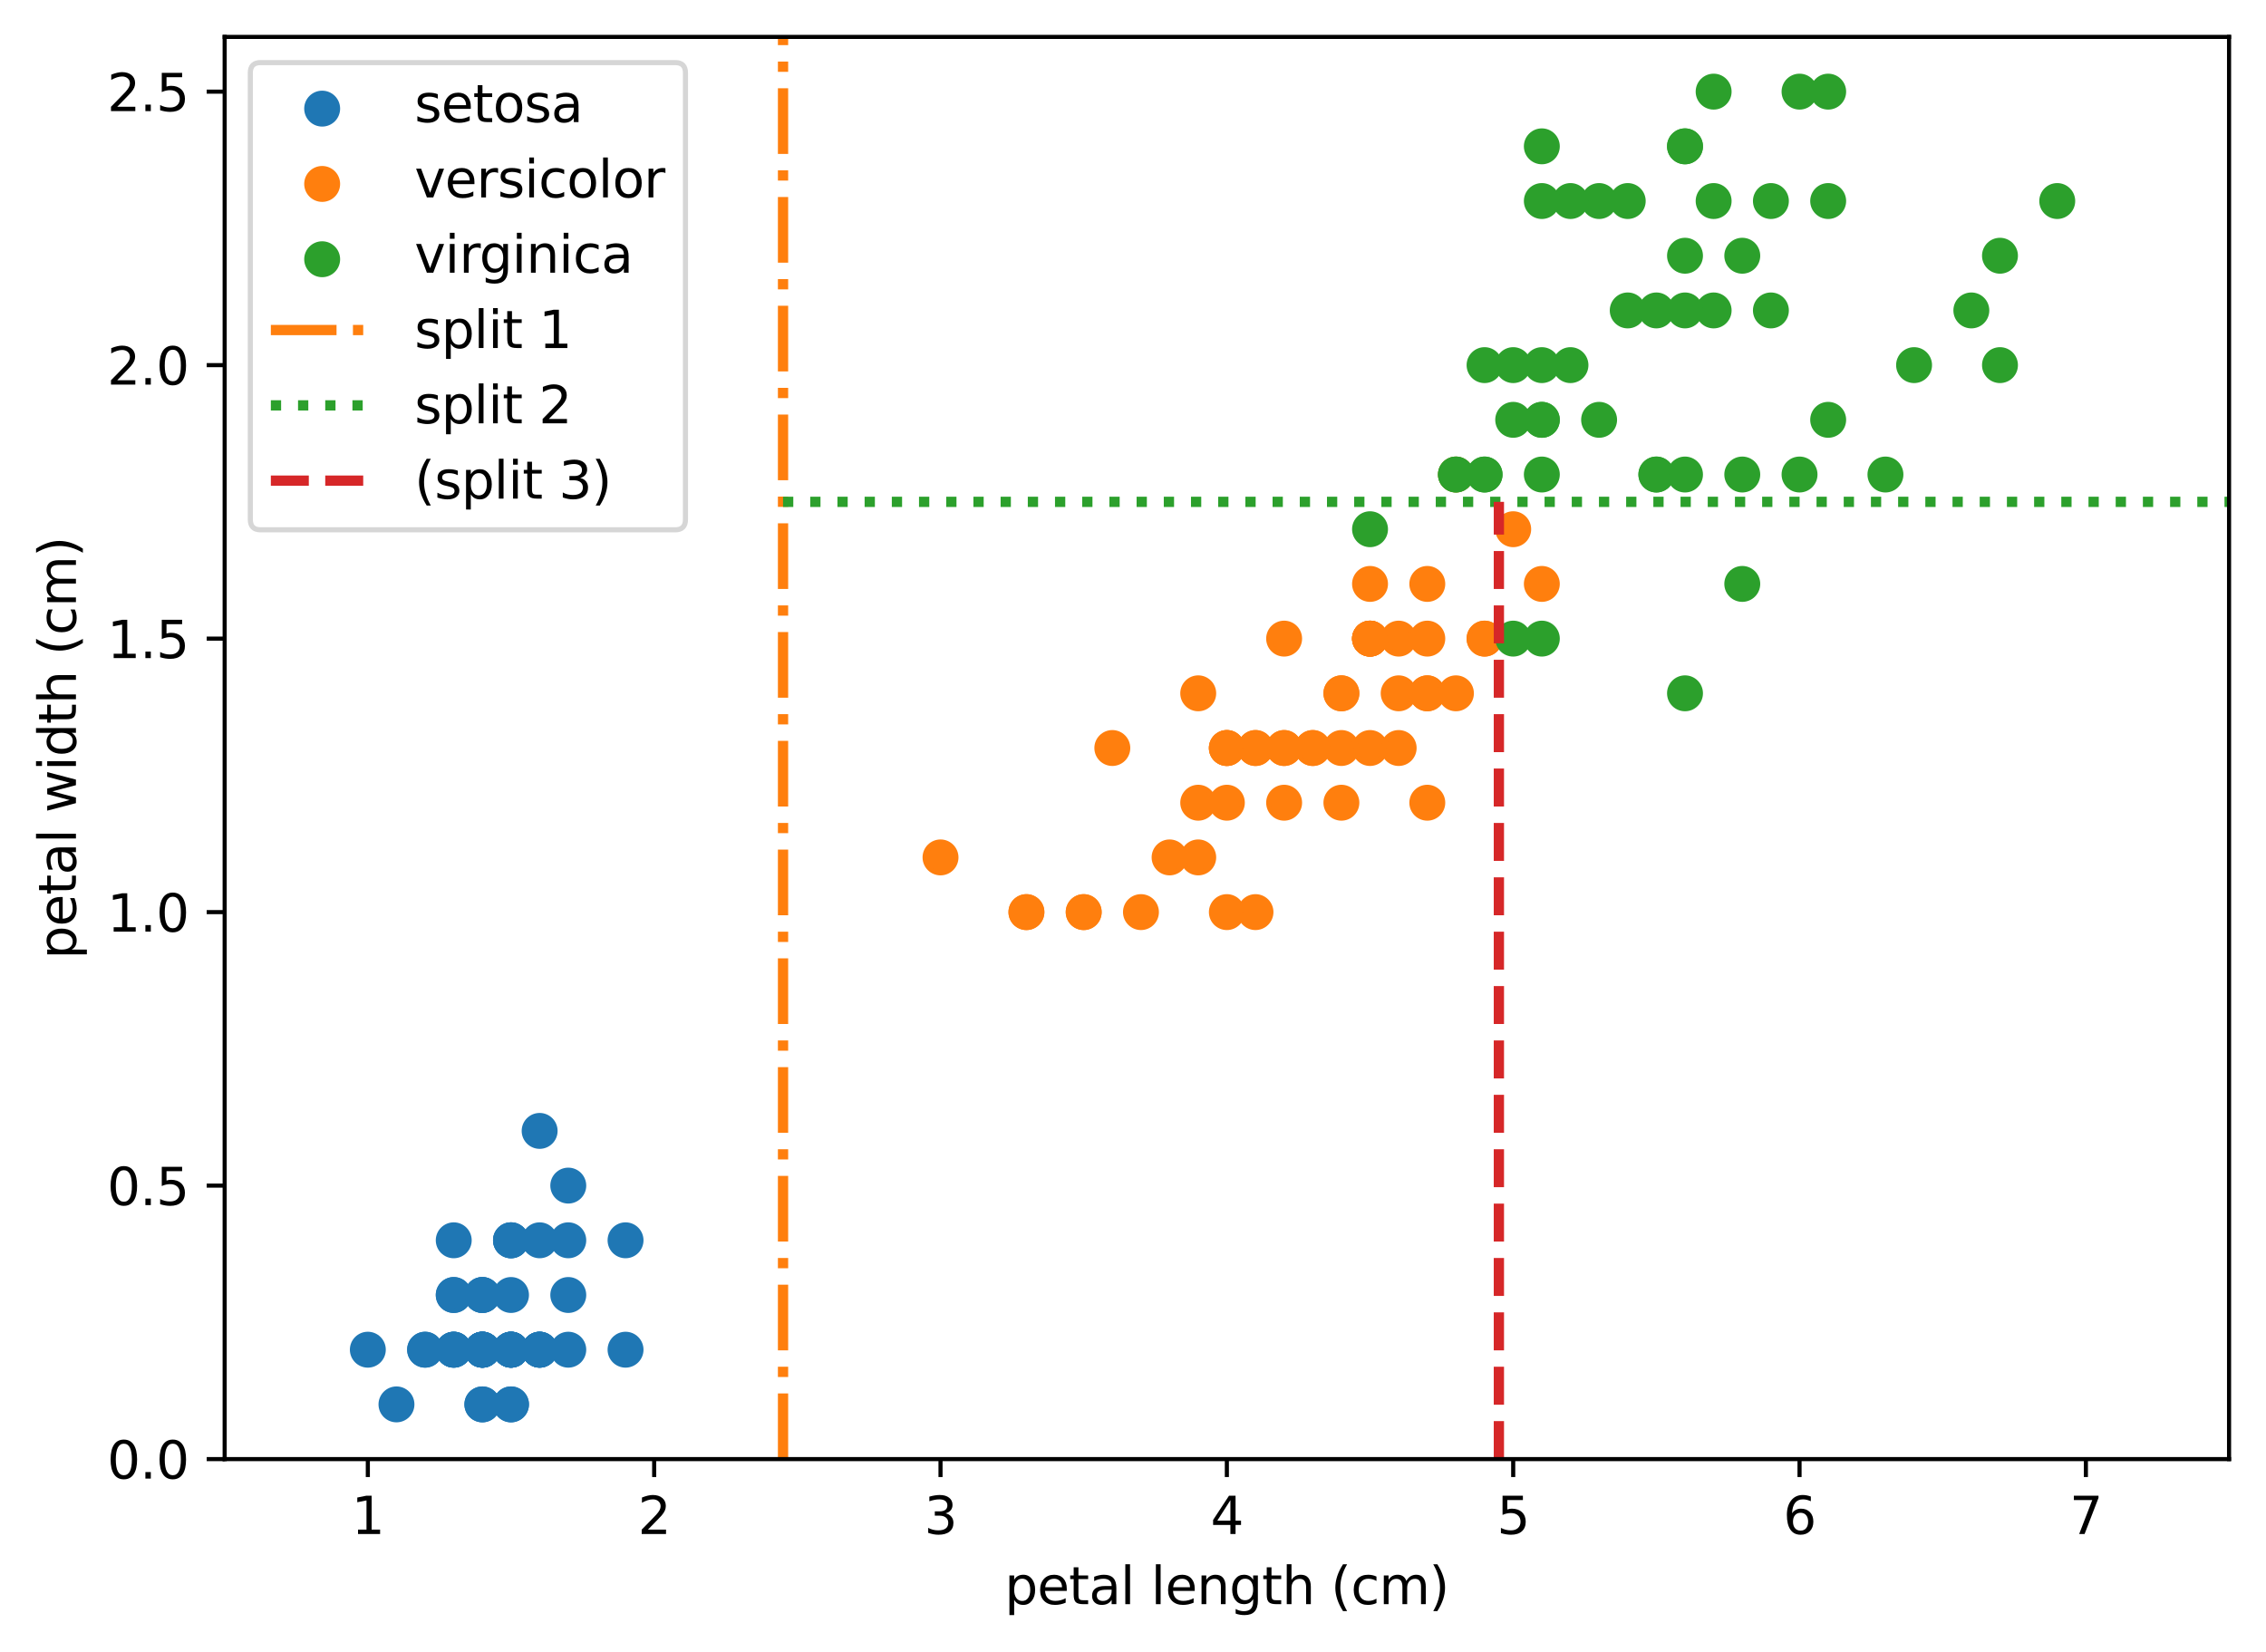 <?xml version="1.0" encoding="utf-8" standalone="no"?>
<!DOCTYPE svg PUBLIC "-//W3C//DTD SVG 1.1//EN"
  "http://www.w3.org/Graphics/SVG/1.1/DTD/svg11.dtd">
<svg xmlns:xlink="http://www.w3.org/1999/xlink" width="441.581pt" height="321.956pt" viewBox="0 0 441.581 321.956" xmlns="http://www.w3.org/2000/svg" version="1.1">
 <defs>
  <style type="text/css">*{stroke-linejoin: round; stroke-linecap: butt}</style>
 </defs>
 <g id="figure_1">
  <g id="patch_1">
   <path d="M 0 321.956 
L 441.581 321.956 
L 441.581 0 
L 0 0 
z
" style="fill: #ffffff"/>
  </g>
  <g id="axes_1">
   <g id="patch_2">
    <path d="M 43.781 284.4 
L 434.381 284.4 
L 434.381 7.2 
L 43.781 7.2 
z
" style="fill: #ffffff"/>
   </g>
   <g id="PathCollection_1">
    <defs>
     <path id="md4972728fc" d="M 0 3 
C 0.796 3 1.559 2.684 2.121 2.121 
C 2.684 1.559 3 0.796 3 0 
C 3 -0.796 2.684 -1.559 2.121 -2.121 
C 1.559 -2.684 0.796 -3 0 -3 
C -0.796 -3 -1.559 -2.684 -2.121 -2.121 
C -2.684 -1.559 -3 -0.796 -3 0 
C -3 0.796 -2.684 1.559 -2.121 2.121 
C -1.559 2.684 -0.796 3 0 3 
z
" style="stroke: #1f77b4"/>
    </defs>
    <g clip-path="url(#paf14d9035f)">
     <use xlink:href="#md4972728fc" x="94.001" y="263.077" style="fill: #1f77b4; stroke: #1f77b4"/>
     <use xlink:href="#md4972728fc" x="94.001" y="263.077" style="fill: #1f77b4; stroke: #1f77b4"/>
     <use xlink:href="#md4972728fc" x="88.421" y="263.077" style="fill: #1f77b4; stroke: #1f77b4"/>
     <use xlink:href="#md4972728fc" x="99.581" y="263.077" style="fill: #1f77b4; stroke: #1f77b4"/>
     <use xlink:href="#md4972728fc" x="94.001" y="263.077" style="fill: #1f77b4; stroke: #1f77b4"/>
     <use xlink:href="#md4972728fc" x="110.741" y="241.754" style="fill: #1f77b4; stroke: #1f77b4"/>
     <use xlink:href="#md4972728fc" x="94.001" y="252.415" style="fill: #1f77b4; stroke: #1f77b4"/>
     <use xlink:href="#md4972728fc" x="99.581" y="263.077" style="fill: #1f77b4; stroke: #1f77b4"/>
     <use xlink:href="#md4972728fc" x="94.001" y="263.077" style="fill: #1f77b4; stroke: #1f77b4"/>
     <use xlink:href="#md4972728fc" x="99.581" y="273.738" style="fill: #1f77b4; stroke: #1f77b4"/>
     <use xlink:href="#md4972728fc" x="99.581" y="263.077" style="fill: #1f77b4; stroke: #1f77b4"/>
     <use xlink:href="#md4972728fc" x="105.161" y="263.077" style="fill: #1f77b4; stroke: #1f77b4"/>
     <use xlink:href="#md4972728fc" x="94.001" y="273.738" style="fill: #1f77b4; stroke: #1f77b4"/>
     <use xlink:href="#md4972728fc" x="77.261" y="273.738" style="fill: #1f77b4; stroke: #1f77b4"/>
     <use xlink:href="#md4972728fc" x="82.841" y="263.077" style="fill: #1f77b4; stroke: #1f77b4"/>
     <use xlink:href="#md4972728fc" x="99.581" y="241.754" style="fill: #1f77b4; stroke: #1f77b4"/>
     <use xlink:href="#md4972728fc" x="88.421" y="241.754" style="fill: #1f77b4; stroke: #1f77b4"/>
     <use xlink:href="#md4972728fc" x="94.001" y="252.415" style="fill: #1f77b4; stroke: #1f77b4"/>
     <use xlink:href="#md4972728fc" x="110.741" y="252.415" style="fill: #1f77b4; stroke: #1f77b4"/>
     <use xlink:href="#md4972728fc" x="99.581" y="252.415" style="fill: #1f77b4; stroke: #1f77b4"/>
     <use xlink:href="#md4972728fc" x="110.741" y="263.077" style="fill: #1f77b4; stroke: #1f77b4"/>
     <use xlink:href="#md4972728fc" x="99.581" y="241.754" style="fill: #1f77b4; stroke: #1f77b4"/>
     <use xlink:href="#md4972728fc" x="71.681" y="263.077" style="fill: #1f77b4; stroke: #1f77b4"/>
     <use xlink:href="#md4972728fc" x="110.741" y="231.092" style="fill: #1f77b4; stroke: #1f77b4"/>
     <use xlink:href="#md4972728fc" x="121.901" y="263.077" style="fill: #1f77b4; stroke: #1f77b4"/>
     <use xlink:href="#md4972728fc" x="105.161" y="263.077" style="fill: #1f77b4; stroke: #1f77b4"/>
     <use xlink:href="#md4972728fc" x="105.161" y="241.754" style="fill: #1f77b4; stroke: #1f77b4"/>
     <use xlink:href="#md4972728fc" x="99.581" y="263.077" style="fill: #1f77b4; stroke: #1f77b4"/>
     <use xlink:href="#md4972728fc" x="94.001" y="263.077" style="fill: #1f77b4; stroke: #1f77b4"/>
     <use xlink:href="#md4972728fc" x="105.161" y="263.077" style="fill: #1f77b4; stroke: #1f77b4"/>
     <use xlink:href="#md4972728fc" x="105.161" y="263.077" style="fill: #1f77b4; stroke: #1f77b4"/>
     <use xlink:href="#md4972728fc" x="99.581" y="241.754" style="fill: #1f77b4; stroke: #1f77b4"/>
     <use xlink:href="#md4972728fc" x="99.581" y="273.738" style="fill: #1f77b4; stroke: #1f77b4"/>
     <use xlink:href="#md4972728fc" x="94.001" y="263.077" style="fill: #1f77b4; stroke: #1f77b4"/>
     <use xlink:href="#md4972728fc" x="99.581" y="263.077" style="fill: #1f77b4; stroke: #1f77b4"/>
     <use xlink:href="#md4972728fc" x="82.841" y="263.077" style="fill: #1f77b4; stroke: #1f77b4"/>
     <use xlink:href="#md4972728fc" x="88.421" y="263.077" style="fill: #1f77b4; stroke: #1f77b4"/>
     <use xlink:href="#md4972728fc" x="94.001" y="273.738" style="fill: #1f77b4; stroke: #1f77b4"/>
     <use xlink:href="#md4972728fc" x="88.421" y="263.077" style="fill: #1f77b4; stroke: #1f77b4"/>
     <use xlink:href="#md4972728fc" x="99.581" y="263.077" style="fill: #1f77b4; stroke: #1f77b4"/>
     <use xlink:href="#md4972728fc" x="88.421" y="252.415" style="fill: #1f77b4; stroke: #1f77b4"/>
     <use xlink:href="#md4972728fc" x="88.421" y="252.415" style="fill: #1f77b4; stroke: #1f77b4"/>
     <use xlink:href="#md4972728fc" x="88.421" y="263.077" style="fill: #1f77b4; stroke: #1f77b4"/>
     <use xlink:href="#md4972728fc" x="105.161" y="220.431" style="fill: #1f77b4; stroke: #1f77b4"/>
     <use xlink:href="#md4972728fc" x="121.901" y="241.754" style="fill: #1f77b4; stroke: #1f77b4"/>
     <use xlink:href="#md4972728fc" x="94.001" y="252.415" style="fill: #1f77b4; stroke: #1f77b4"/>
     <use xlink:href="#md4972728fc" x="105.161" y="263.077" style="fill: #1f77b4; stroke: #1f77b4"/>
     <use xlink:href="#md4972728fc" x="94.001" y="263.077" style="fill: #1f77b4; stroke: #1f77b4"/>
     <use xlink:href="#md4972728fc" x="99.581" y="263.077" style="fill: #1f77b4; stroke: #1f77b4"/>
     <use xlink:href="#md4972728fc" x="94.001" y="263.077" style="fill: #1f77b4; stroke: #1f77b4"/>
    </g>
   </g>
   <g id="PathCollection_2">
    <defs>
     <path id="m4cfce0269a" d="M 0 3 
C 0.796 3 1.559 2.684 2.121 2.121 
C 2.684 1.559 3 0.796 3 0 
C 3 -0.796 2.684 -1.559 2.121 -2.121 
C 1.559 -2.684 0.796 -3 0 -3 
C -0.796 -3 -1.559 -2.684 -2.121 -2.121 
C -2.684 -1.559 -3 -0.796 -3 0 
C -3 0.796 -2.684 1.559 -2.121 2.121 
C -1.559 2.684 -0.796 3 0 3 
z
" style="stroke: #ff7f0e"/>
    </defs>
    <g clip-path="url(#paf14d9035f)">
     <use xlink:href="#m4cfce0269a" x="278.141" y="135.138" style="fill: #ff7f0e; stroke: #ff7f0e"/>
     <use xlink:href="#m4cfce0269a" x="266.981" y="124.477" style="fill: #ff7f0e; stroke: #ff7f0e"/>
     <use xlink:href="#m4cfce0269a" x="289.301" y="124.477" style="fill: #ff7f0e; stroke: #ff7f0e"/>
     <use xlink:href="#m4cfce0269a" x="239.081" y="145.8" style="fill: #ff7f0e; stroke: #ff7f0e"/>
     <use xlink:href="#m4cfce0269a" x="272.561" y="124.477" style="fill: #ff7f0e; stroke: #ff7f0e"/>
     <use xlink:href="#m4cfce0269a" x="266.981" y="145.8" style="fill: #ff7f0e; stroke: #ff7f0e"/>
     <use xlink:href="#m4cfce0269a" x="278.141" y="113.815" style="fill: #ff7f0e; stroke: #ff7f0e"/>
     <use xlink:href="#m4cfce0269a" x="200.021" y="177.785" style="fill: #ff7f0e; stroke: #ff7f0e"/>
     <use xlink:href="#m4cfce0269a" x="272.561" y="145.8" style="fill: #ff7f0e; stroke: #ff7f0e"/>
     <use xlink:href="#m4cfce0269a" x="233.501" y="135.138" style="fill: #ff7f0e; stroke: #ff7f0e"/>
     <use xlink:href="#m4cfce0269a" x="211.181" y="177.785" style="fill: #ff7f0e; stroke: #ff7f0e"/>
     <use xlink:href="#m4cfce0269a" x="250.241" y="124.477" style="fill: #ff7f0e; stroke: #ff7f0e"/>
     <use xlink:href="#m4cfce0269a" x="239.081" y="177.785" style="fill: #ff7f0e; stroke: #ff7f0e"/>
     <use xlink:href="#m4cfce0269a" x="278.141" y="135.138" style="fill: #ff7f0e; stroke: #ff7f0e"/>
     <use xlink:href="#m4cfce0269a" x="216.761" y="145.8" style="fill: #ff7f0e; stroke: #ff7f0e"/>
     <use xlink:href="#m4cfce0269a" x="261.401" y="135.138" style="fill: #ff7f0e; stroke: #ff7f0e"/>
     <use xlink:href="#m4cfce0269a" x="266.981" y="124.477" style="fill: #ff7f0e; stroke: #ff7f0e"/>
     <use xlink:href="#m4cfce0269a" x="244.661" y="177.785" style="fill: #ff7f0e; stroke: #ff7f0e"/>
     <use xlink:href="#m4cfce0269a" x="266.981" y="124.477" style="fill: #ff7f0e; stroke: #ff7f0e"/>
     <use xlink:href="#m4cfce0269a" x="233.501" y="167.123" style="fill: #ff7f0e; stroke: #ff7f0e"/>
     <use xlink:href="#m4cfce0269a" x="283.721" y="92.492" style="fill: #ff7f0e; stroke: #ff7f0e"/>
     <use xlink:href="#m4cfce0269a" x="239.081" y="145.8" style="fill: #ff7f0e; stroke: #ff7f0e"/>
     <use xlink:href="#m4cfce0269a" x="289.301" y="124.477" style="fill: #ff7f0e; stroke: #ff7f0e"/>
     <use xlink:href="#m4cfce0269a" x="278.141" y="156.462" style="fill: #ff7f0e; stroke: #ff7f0e"/>
     <use xlink:href="#m4cfce0269a" x="255.821" y="145.8" style="fill: #ff7f0e; stroke: #ff7f0e"/>
     <use xlink:href="#m4cfce0269a" x="261.401" y="135.138" style="fill: #ff7f0e; stroke: #ff7f0e"/>
     <use xlink:href="#m4cfce0269a" x="283.721" y="135.138" style="fill: #ff7f0e; stroke: #ff7f0e"/>
     <use xlink:href="#m4cfce0269a" x="294.881" y="103.154" style="fill: #ff7f0e; stroke: #ff7f0e"/>
     <use xlink:href="#m4cfce0269a" x="266.981" y="124.477" style="fill: #ff7f0e; stroke: #ff7f0e"/>
     <use xlink:href="#m4cfce0269a" x="211.181" y="177.785" style="fill: #ff7f0e; stroke: #ff7f0e"/>
     <use xlink:href="#m4cfce0269a" x="227.921" y="167.123" style="fill: #ff7f0e; stroke: #ff7f0e"/>
     <use xlink:href="#m4cfce0269a" x="222.341" y="177.785" style="fill: #ff7f0e; stroke: #ff7f0e"/>
     <use xlink:href="#m4cfce0269a" x="233.501" y="156.462" style="fill: #ff7f0e; stroke: #ff7f0e"/>
     <use xlink:href="#m4cfce0269a" x="300.461" y="113.815" style="fill: #ff7f0e; stroke: #ff7f0e"/>
     <use xlink:href="#m4cfce0269a" x="266.981" y="124.477" style="fill: #ff7f0e; stroke: #ff7f0e"/>
     <use xlink:href="#m4cfce0269a" x="266.981" y="113.815" style="fill: #ff7f0e; stroke: #ff7f0e"/>
     <use xlink:href="#m4cfce0269a" x="278.141" y="124.477" style="fill: #ff7f0e; stroke: #ff7f0e"/>
     <use xlink:href="#m4cfce0269a" x="261.401" y="145.8" style="fill: #ff7f0e; stroke: #ff7f0e"/>
     <use xlink:href="#m4cfce0269a" x="244.661" y="145.8" style="fill: #ff7f0e; stroke: #ff7f0e"/>
     <use xlink:href="#m4cfce0269a" x="239.081" y="145.8" style="fill: #ff7f0e; stroke: #ff7f0e"/>
     <use xlink:href="#m4cfce0269a" x="261.401" y="156.462" style="fill: #ff7f0e; stroke: #ff7f0e"/>
     <use xlink:href="#m4cfce0269a" x="272.561" y="135.138" style="fill: #ff7f0e; stroke: #ff7f0e"/>
     <use xlink:href="#m4cfce0269a" x="239.081" y="156.462" style="fill: #ff7f0e; stroke: #ff7f0e"/>
     <use xlink:href="#m4cfce0269a" x="200.021" y="177.785" style="fill: #ff7f0e; stroke: #ff7f0e"/>
     <use xlink:href="#m4cfce0269a" x="250.241" y="145.8" style="fill: #ff7f0e; stroke: #ff7f0e"/>
     <use xlink:href="#m4cfce0269a" x="250.241" y="156.462" style="fill: #ff7f0e; stroke: #ff7f0e"/>
     <use xlink:href="#m4cfce0269a" x="250.241" y="145.8" style="fill: #ff7f0e; stroke: #ff7f0e"/>
     <use xlink:href="#m4cfce0269a" x="255.821" y="145.8" style="fill: #ff7f0e; stroke: #ff7f0e"/>
     <use xlink:href="#m4cfce0269a" x="183.281" y="167.123" style="fill: #ff7f0e; stroke: #ff7f0e"/>
     <use xlink:href="#m4cfce0269a" x="244.661" y="145.8" style="fill: #ff7f0e; stroke: #ff7f0e"/>
    </g>
   </g>
   <g id="PathCollection_3">
    <defs>
     <path id="m60ecf60996" d="M 0 3 
C 0.796 3 1.559 2.684 2.121 2.121 
C 2.684 1.559 3 0.796 3 0 
C 3 -0.796 2.684 -1.559 2.121 -2.121 
C 1.559 -2.684 0.796 -3 0 -3 
C -0.796 -3 -1.559 -2.684 -2.121 -2.121 
C -2.684 -1.559 -3 -0.796 -3 0 
C -3 0.796 -2.684 1.559 -2.121 2.121 
C -1.559 2.684 -0.796 3 0 3 
z
" style="stroke: #2ca02c"/>
    </defs>
    <g clip-path="url(#paf14d9035f)">
     <use xlink:href="#m60ecf60996" x="350.681" y="17.862" style="fill: #2ca02c; stroke: #2ca02c"/>
     <use xlink:href="#m60ecf60996" x="300.461" y="81.831" style="fill: #2ca02c; stroke: #2ca02c"/>
     <use xlink:href="#m60ecf60996" x="345.101" y="60.508" style="fill: #2ca02c; stroke: #2ca02c"/>
     <use xlink:href="#m60ecf60996" x="328.361" y="92.492" style="fill: #2ca02c; stroke: #2ca02c"/>
     <use xlink:href="#m60ecf60996" x="339.521" y="49.846" style="fill: #2ca02c; stroke: #2ca02c"/>
     <use xlink:href="#m60ecf60996" x="384.161" y="60.508" style="fill: #2ca02c; stroke: #2ca02c"/>
     <use xlink:href="#m60ecf60996" x="266.981" y="103.154" style="fill: #2ca02c; stroke: #2ca02c"/>
     <use xlink:href="#m60ecf60996" x="367.421" y="92.492" style="fill: #2ca02c; stroke: #2ca02c"/>
     <use xlink:href="#m60ecf60996" x="339.521" y="92.492" style="fill: #2ca02c; stroke: #2ca02c"/>
     <use xlink:href="#m60ecf60996" x="356.261" y="17.862" style="fill: #2ca02c; stroke: #2ca02c"/>
     <use xlink:href="#m60ecf60996" x="300.461" y="71.169" style="fill: #2ca02c; stroke: #2ca02c"/>
     <use xlink:href="#m60ecf60996" x="311.621" y="81.831" style="fill: #2ca02c; stroke: #2ca02c"/>
     <use xlink:href="#m60ecf60996" x="322.781" y="60.508" style="fill: #2ca02c; stroke: #2ca02c"/>
     <use xlink:href="#m60ecf60996" x="294.881" y="71.169" style="fill: #2ca02c; stroke: #2ca02c"/>
     <use xlink:href="#m60ecf60996" x="300.461" y="28.523" style="fill: #2ca02c; stroke: #2ca02c"/>
     <use xlink:href="#m60ecf60996" x="311.621" y="39.185" style="fill: #2ca02c; stroke: #2ca02c"/>
     <use xlink:href="#m60ecf60996" x="322.781" y="92.492" style="fill: #2ca02c; stroke: #2ca02c"/>
     <use xlink:href="#m60ecf60996" x="389.741" y="49.846" style="fill: #2ca02c; stroke: #2ca02c"/>
     <use xlink:href="#m60ecf60996" x="400.901" y="39.185" style="fill: #2ca02c; stroke: #2ca02c"/>
     <use xlink:href="#m60ecf60996" x="294.881" y="124.477" style="fill: #2ca02c; stroke: #2ca02c"/>
     <use xlink:href="#m60ecf60996" x="333.941" y="39.185" style="fill: #2ca02c; stroke: #2ca02c"/>
     <use xlink:href="#m60ecf60996" x="289.301" y="71.169" style="fill: #2ca02c; stroke: #2ca02c"/>
     <use xlink:href="#m60ecf60996" x="389.741" y="71.169" style="fill: #2ca02c; stroke: #2ca02c"/>
     <use xlink:href="#m60ecf60996" x="289.301" y="92.492" style="fill: #2ca02c; stroke: #2ca02c"/>
     <use xlink:href="#m60ecf60996" x="333.941" y="60.508" style="fill: #2ca02c; stroke: #2ca02c"/>
     <use xlink:href="#m60ecf60996" x="350.681" y="92.492" style="fill: #2ca02c; stroke: #2ca02c"/>
     <use xlink:href="#m60ecf60996" x="283.721" y="92.492" style="fill: #2ca02c; stroke: #2ca02c"/>
     <use xlink:href="#m60ecf60996" x="289.301" y="92.492" style="fill: #2ca02c; stroke: #2ca02c"/>
     <use xlink:href="#m60ecf60996" x="328.361" y="60.508" style="fill: #2ca02c; stroke: #2ca02c"/>
     <use xlink:href="#m60ecf60996" x="339.521" y="113.815" style="fill: #2ca02c; stroke: #2ca02c"/>
     <use xlink:href="#m60ecf60996" x="356.261" y="81.831" style="fill: #2ca02c; stroke: #2ca02c"/>
     <use xlink:href="#m60ecf60996" x="373.001" y="71.169" style="fill: #2ca02c; stroke: #2ca02c"/>
     <use xlink:href="#m60ecf60996" x="328.361" y="49.846" style="fill: #2ca02c; stroke: #2ca02c"/>
     <use xlink:href="#m60ecf60996" x="300.461" y="124.477" style="fill: #2ca02c; stroke: #2ca02c"/>
     <use xlink:href="#m60ecf60996" x="328.361" y="135.138" style="fill: #2ca02c; stroke: #2ca02c"/>
     <use xlink:href="#m60ecf60996" x="356.261" y="39.185" style="fill: #2ca02c; stroke: #2ca02c"/>
     <use xlink:href="#m60ecf60996" x="328.361" y="28.523" style="fill: #2ca02c; stroke: #2ca02c"/>
     <use xlink:href="#m60ecf60996" x="322.781" y="92.492" style="fill: #2ca02c; stroke: #2ca02c"/>
     <use xlink:href="#m60ecf60996" x="283.721" y="92.492" style="fill: #2ca02c; stroke: #2ca02c"/>
     <use xlink:href="#m60ecf60996" x="317.201" y="60.508" style="fill: #2ca02c; stroke: #2ca02c"/>
     <use xlink:href="#m60ecf60996" x="328.361" y="28.523" style="fill: #2ca02c; stroke: #2ca02c"/>
     <use xlink:href="#m60ecf60996" x="300.461" y="39.185" style="fill: #2ca02c; stroke: #2ca02c"/>
     <use xlink:href="#m60ecf60996" x="300.461" y="81.831" style="fill: #2ca02c; stroke: #2ca02c"/>
     <use xlink:href="#m60ecf60996" x="345.101" y="39.185" style="fill: #2ca02c; stroke: #2ca02c"/>
     <use xlink:href="#m60ecf60996" x="333.941" y="17.862" style="fill: #2ca02c; stroke: #2ca02c"/>
     <use xlink:href="#m60ecf60996" x="306.041" y="39.185" style="fill: #2ca02c; stroke: #2ca02c"/>
     <use xlink:href="#m60ecf60996" x="294.881" y="81.831" style="fill: #2ca02c; stroke: #2ca02c"/>
     <use xlink:href="#m60ecf60996" x="306.041" y="71.169" style="fill: #2ca02c; stroke: #2ca02c"/>
     <use xlink:href="#m60ecf60996" x="317.201" y="39.185" style="fill: #2ca02c; stroke: #2ca02c"/>
     <use xlink:href="#m60ecf60996" x="300.461" y="92.492" style="fill: #2ca02c; stroke: #2ca02c"/>
    </g>
   </g>
   <g id="matplotlib.axis_1">
    <g id="xtick_1">
     <g id="line2d_1">
      <defs>
       <path id="m8bccbd424f" d="M 0 0 
L 0 3.5 
" style="stroke: #000000; stroke-width: 0.8"/>
      </defs>
      <g>
       <use xlink:href="#m8bccbd424f" x="71.681" y="284.4" style="stroke: #000000; stroke-width: 0.8"/>
      </g>
     </g>
     <g id="text_1">
      <!-- 1 -->
      <g transform="translate(68.5 298.998) scale(0.1 -0.1)">
       <defs>
        <path id="DejaVuSans-31" d="M 794 531 
L 1825 531 
L 1825 4091 
L 703 3866 
L 703 4441 
L 1819 4666 
L 2450 4666 
L 2450 531 
L 3481 531 
L 3481 0 
L 794 0 
L 794 531 
z
" transform="scale(0.016)"/>
       </defs>
       <use xlink:href="#DejaVuSans-31"/>
      </g>
     </g>
    </g>
    <g id="xtick_2">
     <g id="line2d_2">
      <g>
       <use xlink:href="#m8bccbd424f" x="127.481" y="284.4" style="stroke: #000000; stroke-width: 0.8"/>
      </g>
     </g>
     <g id="text_2">
      <!-- 2 -->
      <g transform="translate(124.3 298.998) scale(0.1 -0.1)">
       <defs>
        <path id="DejaVuSans-32" d="M 1228 531 
L 3431 531 
L 3431 0 
L 469 0 
L 469 531 
Q 828 903 1448 1529 
Q 2069 2156 2228 2338 
Q 2531 2678 2651 2914 
Q 2772 3150 2772 3378 
Q 2772 3750 2511 3984 
Q 2250 4219 1831 4219 
Q 1534 4219 1204 4116 
Q 875 4013 500 3803 
L 500 4441 
Q 881 4594 1212 4672 
Q 1544 4750 1819 4750 
Q 2544 4750 2975 4387 
Q 3406 4025 3406 3419 
Q 3406 3131 3298 2873 
Q 3191 2616 2906 2266 
Q 2828 2175 2409 1742 
Q 1991 1309 1228 531 
z
" transform="scale(0.016)"/>
       </defs>
       <use xlink:href="#DejaVuSans-32"/>
      </g>
     </g>
    </g>
    <g id="xtick_3">
     <g id="line2d_3">
      <g>
       <use xlink:href="#m8bccbd424f" x="183.281" y="284.4" style="stroke: #000000; stroke-width: 0.8"/>
      </g>
     </g>
     <g id="text_3">
      <!-- 3 -->
      <g transform="translate(180.1 298.998) scale(0.1 -0.1)">
       <defs>
        <path id="DejaVuSans-33" d="M 2597 2516 
Q 3050 2419 3304 2112 
Q 3559 1806 3559 1356 
Q 3559 666 3084 287 
Q 2609 -91 1734 -91 
Q 1441 -91 1130 -33 
Q 819 25 488 141 
L 488 750 
Q 750 597 1062 519 
Q 1375 441 1716 441 
Q 2309 441 2620 675 
Q 2931 909 2931 1356 
Q 2931 1769 2642 2001 
Q 2353 2234 1838 2234 
L 1294 2234 
L 1294 2753 
L 1863 2753 
Q 2328 2753 2575 2939 
Q 2822 3125 2822 3475 
Q 2822 3834 2567 4026 
Q 2313 4219 1838 4219 
Q 1578 4219 1281 4162 
Q 984 4106 628 3988 
L 628 4550 
Q 988 4650 1302 4700 
Q 1616 4750 1894 4750 
Q 2613 4750 3031 4423 
Q 3450 4097 3450 3541 
Q 3450 3153 3228 2886 
Q 3006 2619 2597 2516 
z
" transform="scale(0.016)"/>
       </defs>
       <use xlink:href="#DejaVuSans-33"/>
      </g>
     </g>
    </g>
    <g id="xtick_4">
     <g id="line2d_4">
      <g>
       <use xlink:href="#m8bccbd424f" x="239.081" y="284.4" style="stroke: #000000; stroke-width: 0.8"/>
      </g>
     </g>
     <g id="text_4">
      <!-- 4 -->
      <g transform="translate(235.9 298.998) scale(0.1 -0.1)">
       <defs>
        <path id="DejaVuSans-34" d="M 2419 4116 
L 825 1625 
L 2419 1625 
L 2419 4116 
z
M 2253 4666 
L 3047 4666 
L 3047 1625 
L 3713 1625 
L 3713 1100 
L 3047 1100 
L 3047 0 
L 2419 0 
L 2419 1100 
L 313 1100 
L 313 1709 
L 2253 4666 
z
" transform="scale(0.016)"/>
       </defs>
       <use xlink:href="#DejaVuSans-34"/>
      </g>
     </g>
    </g>
    <g id="xtick_5">
     <g id="line2d_5">
      <g>
       <use xlink:href="#m8bccbd424f" x="294.881" y="284.4" style="stroke: #000000; stroke-width: 0.8"/>
      </g>
     </g>
     <g id="text_5">
      <!-- 5 -->
      <g transform="translate(291.7 298.998) scale(0.1 -0.1)">
       <defs>
        <path id="DejaVuSans-35" d="M 691 4666 
L 3169 4666 
L 3169 4134 
L 1269 4134 
L 1269 2991 
Q 1406 3038 1543 3061 
Q 1681 3084 1819 3084 
Q 2600 3084 3056 2656 
Q 3513 2228 3513 1497 
Q 3513 744 3044 326 
Q 2575 -91 1722 -91 
Q 1428 -91 1123 -41 
Q 819 9 494 109 
L 494 744 
Q 775 591 1075 516 
Q 1375 441 1709 441 
Q 2250 441 2565 725 
Q 2881 1009 2881 1497 
Q 2881 1984 2565 2268 
Q 2250 2553 1709 2553 
Q 1456 2553 1204 2497 
Q 953 2441 691 2322 
L 691 4666 
z
" transform="scale(0.016)"/>
       </defs>
       <use xlink:href="#DejaVuSans-35"/>
      </g>
     </g>
    </g>
    <g id="xtick_6">
     <g id="line2d_6">
      <g>
       <use xlink:href="#m8bccbd424f" x="350.681" y="284.4" style="stroke: #000000; stroke-width: 0.8"/>
      </g>
     </g>
     <g id="text_6">
      <!-- 6 -->
      <g transform="translate(347.5 298.998) scale(0.1 -0.1)">
       <defs>
        <path id="DejaVuSans-36" d="M 2113 2584 
Q 1688 2584 1439 2293 
Q 1191 2003 1191 1497 
Q 1191 994 1439 701 
Q 1688 409 2113 409 
Q 2538 409 2786 701 
Q 3034 994 3034 1497 
Q 3034 2003 2786 2293 
Q 2538 2584 2113 2584 
z
M 3366 4563 
L 3366 3988 
Q 3128 4100 2886 4159 
Q 2644 4219 2406 4219 
Q 1781 4219 1451 3797 
Q 1122 3375 1075 2522 
Q 1259 2794 1537 2939 
Q 1816 3084 2150 3084 
Q 2853 3084 3261 2657 
Q 3669 2231 3669 1497 
Q 3669 778 3244 343 
Q 2819 -91 2113 -91 
Q 1303 -91 875 529 
Q 447 1150 447 2328 
Q 447 3434 972 4092 
Q 1497 4750 2381 4750 
Q 2619 4750 2861 4703 
Q 3103 4656 3366 4563 
z
" transform="scale(0.016)"/>
       </defs>
       <use xlink:href="#DejaVuSans-36"/>
      </g>
     </g>
    </g>
    <g id="xtick_7">
     <g id="line2d_7">
      <g>
       <use xlink:href="#m8bccbd424f" x="406.481" y="284.4" style="stroke: #000000; stroke-width: 0.8"/>
      </g>
     </g>
     <g id="text_7">
      <!-- 7 -->
      <g transform="translate(403.3 298.998) scale(0.1 -0.1)">
       <defs>
        <path id="DejaVuSans-37" d="M 525 4666 
L 3525 4666 
L 3525 4397 
L 1831 0 
L 1172 0 
L 2766 4134 
L 525 4134 
L 525 4666 
z
" transform="scale(0.016)"/>
       </defs>
       <use xlink:href="#DejaVuSans-37"/>
      </g>
     </g>
    </g>
    <g id="text_8">
     <!-- petal length (cm) -->
     <g transform="translate(195.78 312.677) scale(0.1 -0.1)">
      <defs>
       <path id="DejaVuSans-70" d="M 1159 525 
L 1159 -1331 
L 581 -1331 
L 581 3500 
L 1159 3500 
L 1159 2969 
Q 1341 3281 1617 3432 
Q 1894 3584 2278 3584 
Q 2916 3584 3314 3078 
Q 3713 2572 3713 1747 
Q 3713 922 3314 415 
Q 2916 -91 2278 -91 
Q 1894 -91 1617 61 
Q 1341 213 1159 525 
z
M 3116 1747 
Q 3116 2381 2855 2742 
Q 2594 3103 2138 3103 
Q 1681 3103 1420 2742 
Q 1159 2381 1159 1747 
Q 1159 1113 1420 752 
Q 1681 391 2138 391 
Q 2594 391 2855 752 
Q 3116 1113 3116 1747 
z
" transform="scale(0.016)"/>
       <path id="DejaVuSans-65" d="M 3597 1894 
L 3597 1613 
L 953 1613 
Q 991 1019 1311 708 
Q 1631 397 2203 397 
Q 2534 397 2845 478 
Q 3156 559 3463 722 
L 3463 178 
Q 3153 47 2828 -22 
Q 2503 -91 2169 -91 
Q 1331 -91 842 396 
Q 353 884 353 1716 
Q 353 2575 817 3079 
Q 1281 3584 2069 3584 
Q 2775 3584 3186 3129 
Q 3597 2675 3597 1894 
z
M 3022 2063 
Q 3016 2534 2758 2815 
Q 2500 3097 2075 3097 
Q 1594 3097 1305 2825 
Q 1016 2553 972 2059 
L 3022 2063 
z
" transform="scale(0.016)"/>
       <path id="DejaVuSans-74" d="M 1172 4494 
L 1172 3500 
L 2356 3500 
L 2356 3053 
L 1172 3053 
L 1172 1153 
Q 1172 725 1289 603 
Q 1406 481 1766 481 
L 2356 481 
L 2356 0 
L 1766 0 
Q 1100 0 847 248 
Q 594 497 594 1153 
L 594 3053 
L 172 3053 
L 172 3500 
L 594 3500 
L 594 4494 
L 1172 4494 
z
" transform="scale(0.016)"/>
       <path id="DejaVuSans-61" d="M 2194 1759 
Q 1497 1759 1228 1600 
Q 959 1441 959 1056 
Q 959 750 1161 570 
Q 1363 391 1709 391 
Q 2188 391 2477 730 
Q 2766 1069 2766 1631 
L 2766 1759 
L 2194 1759 
z
M 3341 1997 
L 3341 0 
L 2766 0 
L 2766 531 
Q 2569 213 2275 61 
Q 1981 -91 1556 -91 
Q 1019 -91 701 211 
Q 384 513 384 1019 
Q 384 1609 779 1909 
Q 1175 2209 1959 2209 
L 2766 2209 
L 2766 2266 
Q 2766 2663 2505 2880 
Q 2244 3097 1772 3097 
Q 1472 3097 1187 3025 
Q 903 2953 641 2809 
L 641 3341 
Q 956 3463 1253 3523 
Q 1550 3584 1831 3584 
Q 2591 3584 2966 3190 
Q 3341 2797 3341 1997 
z
" transform="scale(0.016)"/>
       <path id="DejaVuSans-6c" d="M 603 4863 
L 1178 4863 
L 1178 0 
L 603 0 
L 603 4863 
z
" transform="scale(0.016)"/>
       <path id="DejaVuSans-20" transform="scale(0.016)"/>
       <path id="DejaVuSans-6e" d="M 3513 2113 
L 3513 0 
L 2938 0 
L 2938 2094 
Q 2938 2591 2744 2837 
Q 2550 3084 2163 3084 
Q 1697 3084 1428 2787 
Q 1159 2491 1159 1978 
L 1159 0 
L 581 0 
L 581 3500 
L 1159 3500 
L 1159 2956 
Q 1366 3272 1645 3428 
Q 1925 3584 2291 3584 
Q 2894 3584 3203 3211 
Q 3513 2838 3513 2113 
z
" transform="scale(0.016)"/>
       <path id="DejaVuSans-67" d="M 2906 1791 
Q 2906 2416 2648 2759 
Q 2391 3103 1925 3103 
Q 1463 3103 1205 2759 
Q 947 2416 947 1791 
Q 947 1169 1205 825 
Q 1463 481 1925 481 
Q 2391 481 2648 825 
Q 2906 1169 2906 1791 
z
M 3481 434 
Q 3481 -459 3084 -895 
Q 2688 -1331 1869 -1331 
Q 1566 -1331 1297 -1286 
Q 1028 -1241 775 -1147 
L 775 -588 
Q 1028 -725 1275 -790 
Q 1522 -856 1778 -856 
Q 2344 -856 2625 -561 
Q 2906 -266 2906 331 
L 2906 616 
Q 2728 306 2450 153 
Q 2172 0 1784 0 
Q 1141 0 747 490 
Q 353 981 353 1791 
Q 353 2603 747 3093 
Q 1141 3584 1784 3584 
Q 2172 3584 2450 3431 
Q 2728 3278 2906 2969 
L 2906 3500 
L 3481 3500 
L 3481 434 
z
" transform="scale(0.016)"/>
       <path id="DejaVuSans-68" d="M 3513 2113 
L 3513 0 
L 2938 0 
L 2938 2094 
Q 2938 2591 2744 2837 
Q 2550 3084 2163 3084 
Q 1697 3084 1428 2787 
Q 1159 2491 1159 1978 
L 1159 0 
L 581 0 
L 581 4863 
L 1159 4863 
L 1159 2956 
Q 1366 3272 1645 3428 
Q 1925 3584 2291 3584 
Q 2894 3584 3203 3211 
Q 3513 2838 3513 2113 
z
" transform="scale(0.016)"/>
       <path id="DejaVuSans-28" d="M 1984 4856 
Q 1566 4138 1362 3434 
Q 1159 2731 1159 2009 
Q 1159 1288 1364 580 
Q 1569 -128 1984 -844 
L 1484 -844 
Q 1016 -109 783 600 
Q 550 1309 550 2009 
Q 550 2706 781 3412 
Q 1013 4119 1484 4856 
L 1984 4856 
z
" transform="scale(0.016)"/>
       <path id="DejaVuSans-63" d="M 3122 3366 
L 3122 2828 
Q 2878 2963 2633 3030 
Q 2388 3097 2138 3097 
Q 1578 3097 1268 2742 
Q 959 2388 959 1747 
Q 959 1106 1268 751 
Q 1578 397 2138 397 
Q 2388 397 2633 464 
Q 2878 531 3122 666 
L 3122 134 
Q 2881 22 2623 -34 
Q 2366 -91 2075 -91 
Q 1284 -91 818 406 
Q 353 903 353 1747 
Q 353 2603 823 3093 
Q 1294 3584 2113 3584 
Q 2378 3584 2631 3529 
Q 2884 3475 3122 3366 
z
" transform="scale(0.016)"/>
       <path id="DejaVuSans-6d" d="M 3328 2828 
Q 3544 3216 3844 3400 
Q 4144 3584 4550 3584 
Q 5097 3584 5394 3201 
Q 5691 2819 5691 2113 
L 5691 0 
L 5113 0 
L 5113 2094 
Q 5113 2597 4934 2840 
Q 4756 3084 4391 3084 
Q 3944 3084 3684 2787 
Q 3425 2491 3425 1978 
L 3425 0 
L 2847 0 
L 2847 2094 
Q 2847 2600 2669 2842 
Q 2491 3084 2119 3084 
Q 1678 3084 1418 2786 
Q 1159 2488 1159 1978 
L 1159 0 
L 581 0 
L 581 3500 
L 1159 3500 
L 1159 2956 
Q 1356 3278 1631 3431 
Q 1906 3584 2284 3584 
Q 2666 3584 2933 3390 
Q 3200 3197 3328 2828 
z
" transform="scale(0.016)"/>
       <path id="DejaVuSans-29" d="M 513 4856 
L 1013 4856 
Q 1481 4119 1714 3412 
Q 1947 2706 1947 2009 
Q 1947 1309 1714 600 
Q 1481 -109 1013 -844 
L 513 -844 
Q 928 -128 1133 580 
Q 1338 1288 1338 2009 
Q 1338 2731 1133 3434 
Q 928 4138 513 4856 
z
" transform="scale(0.016)"/>
      </defs>
      <use xlink:href="#DejaVuSans-70"/>
      <use xlink:href="#DejaVuSans-65" transform="translate(63.477 0)"/>
      <use xlink:href="#DejaVuSans-74" transform="translate(125 0)"/>
      <use xlink:href="#DejaVuSans-61" transform="translate(164.209 0)"/>
      <use xlink:href="#DejaVuSans-6c" transform="translate(225.488 0)"/>
      <use xlink:href="#DejaVuSans-20" transform="translate(253.271 0)"/>
      <use xlink:href="#DejaVuSans-6c" transform="translate(285.059 0)"/>
      <use xlink:href="#DejaVuSans-65" transform="translate(312.842 0)"/>
      <use xlink:href="#DejaVuSans-6e" transform="translate(374.365 0)"/>
      <use xlink:href="#DejaVuSans-67" transform="translate(437.744 0)"/>
      <use xlink:href="#DejaVuSans-74" transform="translate(501.221 0)"/>
      <use xlink:href="#DejaVuSans-68" transform="translate(540.43 0)"/>
      <use xlink:href="#DejaVuSans-20" transform="translate(603.809 0)"/>
      <use xlink:href="#DejaVuSans-28" transform="translate(635.596 0)"/>
      <use xlink:href="#DejaVuSans-63" transform="translate(674.609 0)"/>
      <use xlink:href="#DejaVuSans-6d" transform="translate(729.59 0)"/>
      <use xlink:href="#DejaVuSans-29" transform="translate(827.002 0)"/>
     </g>
    </g>
   </g>
   <g id="matplotlib.axis_2">
    <g id="ytick_1">
     <g id="line2d_8">
      <defs>
       <path id="m092180dc84" d="M 0 0 
L -3.5 0 
" style="stroke: #000000; stroke-width: 0.8"/>
      </defs>
      <g>
       <use xlink:href="#m092180dc84" x="43.781" y="284.4" style="stroke: #000000; stroke-width: 0.8"/>
      </g>
     </g>
     <g id="text_9">
      <!-- 0.0 -->
      <g transform="translate(20.878 288.199) scale(0.1 -0.1)">
       <defs>
        <path id="DejaVuSans-30" d="M 2034 4250 
Q 1547 4250 1301 3770 
Q 1056 3291 1056 2328 
Q 1056 1369 1301 889 
Q 1547 409 2034 409 
Q 2525 409 2770 889 
Q 3016 1369 3016 2328 
Q 3016 3291 2770 3770 
Q 2525 4250 2034 4250 
z
M 2034 4750 
Q 2819 4750 3233 4129 
Q 3647 3509 3647 2328 
Q 3647 1150 3233 529 
Q 2819 -91 2034 -91 
Q 1250 -91 836 529 
Q 422 1150 422 2328 
Q 422 3509 836 4129 
Q 1250 4750 2034 4750 
z
" transform="scale(0.016)"/>
        <path id="DejaVuSans-2e" d="M 684 794 
L 1344 794 
L 1344 0 
L 684 0 
L 684 794 
z
" transform="scale(0.016)"/>
       </defs>
       <use xlink:href="#DejaVuSans-30"/>
       <use xlink:href="#DejaVuSans-2e" transform="translate(63.623 0)"/>
       <use xlink:href="#DejaVuSans-30" transform="translate(95.41 0)"/>
      </g>
     </g>
    </g>
    <g id="ytick_2">
     <g id="line2d_9">
      <g>
       <use xlink:href="#m092180dc84" x="43.781" y="231.092" style="stroke: #000000; stroke-width: 0.8"/>
      </g>
     </g>
     <g id="text_10">
      <!-- 0.5 -->
      <g transform="translate(20.878 234.892) scale(0.1 -0.1)">
       <use xlink:href="#DejaVuSans-30"/>
       <use xlink:href="#DejaVuSans-2e" transform="translate(63.623 0)"/>
       <use xlink:href="#DejaVuSans-35" transform="translate(95.41 0)"/>
      </g>
     </g>
    </g>
    <g id="ytick_3">
     <g id="line2d_10">
      <g>
       <use xlink:href="#m092180dc84" x="43.781" y="177.785" style="stroke: #000000; stroke-width: 0.8"/>
      </g>
     </g>
     <g id="text_11">
      <!-- 1.0 -->
      <g transform="translate(20.878 181.584) scale(0.1 -0.1)">
       <use xlink:href="#DejaVuSans-31"/>
       <use xlink:href="#DejaVuSans-2e" transform="translate(63.623 0)"/>
       <use xlink:href="#DejaVuSans-30" transform="translate(95.41 0)"/>
      </g>
     </g>
    </g>
    <g id="ytick_4">
     <g id="line2d_11">
      <g>
       <use xlink:href="#m092180dc84" x="43.781" y="124.477" style="stroke: #000000; stroke-width: 0.8"/>
      </g>
     </g>
     <g id="text_12">
      <!-- 1.5 -->
      <g transform="translate(20.878 128.276) scale(0.1 -0.1)">
       <use xlink:href="#DejaVuSans-31"/>
       <use xlink:href="#DejaVuSans-2e" transform="translate(63.623 0)"/>
       <use xlink:href="#DejaVuSans-35" transform="translate(95.41 0)"/>
      </g>
     </g>
    </g>
    <g id="ytick_5">
     <g id="line2d_12">
      <g>
       <use xlink:href="#m092180dc84" x="43.781" y="71.169" style="stroke: #000000; stroke-width: 0.8"/>
      </g>
     </g>
     <g id="text_13">
      <!-- 2.0 -->
      <g transform="translate(20.878 74.968) scale(0.1 -0.1)">
       <use xlink:href="#DejaVuSans-32"/>
       <use xlink:href="#DejaVuSans-2e" transform="translate(63.623 0)"/>
       <use xlink:href="#DejaVuSans-30" transform="translate(95.41 0)"/>
      </g>
     </g>
    </g>
    <g id="ytick_6">
     <g id="line2d_13">
      <g>
       <use xlink:href="#m092180dc84" x="43.781" y="17.862" style="stroke: #000000; stroke-width: 0.8"/>
      </g>
     </g>
     <g id="text_14">
      <!-- 2.5 -->
      <g transform="translate(20.878 21.661) scale(0.1 -0.1)">
       <use xlink:href="#DejaVuSans-32"/>
       <use xlink:href="#DejaVuSans-2e" transform="translate(63.623 0)"/>
       <use xlink:href="#DejaVuSans-35" transform="translate(95.41 0)"/>
      </g>
     </g>
    </g>
    <g id="text_15">
     <!-- petal width (cm) -->
     <g transform="translate(14.798 186.945) rotate(-90) scale(0.1 -0.1)">
      <defs>
       <path id="DejaVuSans-77" d="M 269 3500 
L 844 3500 
L 1563 769 
L 2278 3500 
L 2956 3500 
L 3675 769 
L 4391 3500 
L 4966 3500 
L 4050 0 
L 3372 0 
L 2619 2869 
L 1863 0 
L 1184 0 
L 269 3500 
z
" transform="scale(0.016)"/>
       <path id="DejaVuSans-69" d="M 603 3500 
L 1178 3500 
L 1178 0 
L 603 0 
L 603 3500 
z
M 603 4863 
L 1178 4863 
L 1178 4134 
L 603 4134 
L 603 4863 
z
" transform="scale(0.016)"/>
       <path id="DejaVuSans-64" d="M 2906 2969 
L 2906 4863 
L 3481 4863 
L 3481 0 
L 2906 0 
L 2906 525 
Q 2725 213 2448 61 
Q 2172 -91 1784 -91 
Q 1150 -91 751 415 
Q 353 922 353 1747 
Q 353 2572 751 3078 
Q 1150 3584 1784 3584 
Q 2172 3584 2448 3432 
Q 2725 3281 2906 2969 
z
M 947 1747 
Q 947 1113 1208 752 
Q 1469 391 1925 391 
Q 2381 391 2643 752 
Q 2906 1113 2906 1747 
Q 2906 2381 2643 2742 
Q 2381 3103 1925 3103 
Q 1469 3103 1208 2742 
Q 947 2381 947 1747 
z
" transform="scale(0.016)"/>
      </defs>
      <use xlink:href="#DejaVuSans-70"/>
      <use xlink:href="#DejaVuSans-65" transform="translate(63.477 0)"/>
      <use xlink:href="#DejaVuSans-74" transform="translate(125 0)"/>
      <use xlink:href="#DejaVuSans-61" transform="translate(164.209 0)"/>
      <use xlink:href="#DejaVuSans-6c" transform="translate(225.488 0)"/>
      <use xlink:href="#DejaVuSans-20" transform="translate(253.271 0)"/>
      <use xlink:href="#DejaVuSans-77" transform="translate(285.059 0)"/>
      <use xlink:href="#DejaVuSans-69" transform="translate(366.846 0)"/>
      <use xlink:href="#DejaVuSans-64" transform="translate(394.629 0)"/>
      <use xlink:href="#DejaVuSans-74" transform="translate(458.105 0)"/>
      <use xlink:href="#DejaVuSans-68" transform="translate(497.314 0)"/>
      <use xlink:href="#DejaVuSans-20" transform="translate(560.693 0)"/>
      <use xlink:href="#DejaVuSans-28" transform="translate(592.48 0)"/>
      <use xlink:href="#DejaVuSans-63" transform="translate(631.494 0)"/>
      <use xlink:href="#DejaVuSans-6d" transform="translate(686.475 0)"/>
      <use xlink:href="#DejaVuSans-29" transform="translate(783.887 0)"/>
     </g>
    </g>
   </g>
   <g id="line2d_14">
    <path d="M 152.591 284.4 
L 152.591 7.2 
" clip-path="url(#paf14d9035f)" style="fill: none; stroke-dasharray: 12.8,3.2,2,3.2; stroke-dashoffset: 0; stroke: #ff7f0e; stroke-width: 2"/>
   </g>
   <g id="line2d_15">
    <path d="M 152.591 97.823 
L 434.381 97.823 
" clip-path="url(#paf14d9035f)" style="fill: none; stroke-dasharray: 2,3.3; stroke-dashoffset: 0; stroke: #2ca02c; stroke-width: 2"/>
   </g>
   <g id="line2d_16">
    <path d="M 292.091 284.4 
L 292.091 97.823 
" clip-path="url(#paf14d9035f)" style="fill: none; stroke-dasharray: 7.4,3.2; stroke-dashoffset: 0; stroke: #d62728; stroke-width: 2"/>
   </g>
   <g id="patch_3">
    <path d="M 43.781 284.4 
L 43.781 7.2 
" style="fill: none; stroke: #000000; stroke-width: 0.8; stroke-linejoin: miter; stroke-linecap: square"/>
   </g>
   <g id="patch_4">
    <path d="M 434.381 284.4 
L 434.381 7.2 
" style="fill: none; stroke: #000000; stroke-width: 0.8; stroke-linejoin: miter; stroke-linecap: square"/>
   </g>
   <g id="patch_5">
    <path d="M 43.781 284.4 
L 434.381 284.4 
" style="fill: none; stroke: #000000; stroke-width: 0.8; stroke-linejoin: miter; stroke-linecap: square"/>
   </g>
   <g id="patch_6">
    <path d="M 43.781 7.2 
L 434.381 7.2 
" style="fill: none; stroke: #000000; stroke-width: 0.8; stroke-linejoin: miter; stroke-linecap: square"/>
   </g>
   <g id="legend_1">
    <g id="patch_7">
     <path d="M 50.781 103.269 
L 131.577 103.269 
Q 133.577 103.269 133.577 101.269 
L 133.577 14.2 
Q 133.577 12.2 131.577 12.2 
L 50.781 12.2 
Q 48.781 12.2 48.781 14.2 
L 48.781 101.269 
Q 48.781 103.269 50.781 103.269 
z
" style="fill: #ffffff; opacity: 0.8; stroke: #cccccc; stroke-linejoin: miter"/>
    </g>
    <g id="PathCollection_4">
     <g>
      <use xlink:href="#md4972728fc" x="62.781" y="21.173" style="fill: #1f77b4; stroke: #1f77b4"/>
     </g>
    </g>
    <g id="text_16">
     <!-- setosa -->
     <g transform="translate(80.781 23.798) scale(0.1 -0.1)">
      <defs>
       <path id="DejaVuSans-73" d="M 2834 3397 
L 2834 2853 
Q 2591 2978 2328 3040 
Q 2066 3103 1784 3103 
Q 1356 3103 1142 2972 
Q 928 2841 928 2578 
Q 928 2378 1081 2264 
Q 1234 2150 1697 2047 
L 1894 2003 
Q 2506 1872 2764 1633 
Q 3022 1394 3022 966 
Q 3022 478 2636 193 
Q 2250 -91 1575 -91 
Q 1294 -91 989 -36 
Q 684 19 347 128 
L 347 722 
Q 666 556 975 473 
Q 1284 391 1588 391 
Q 1994 391 2212 530 
Q 2431 669 2431 922 
Q 2431 1156 2273 1281 
Q 2116 1406 1581 1522 
L 1381 1569 
Q 847 1681 609 1914 
Q 372 2147 372 2553 
Q 372 3047 722 3315 
Q 1072 3584 1716 3584 
Q 2034 3584 2315 3537 
Q 2597 3491 2834 3397 
z
" transform="scale(0.016)"/>
       <path id="DejaVuSans-6f" d="M 1959 3097 
Q 1497 3097 1228 2736 
Q 959 2375 959 1747 
Q 959 1119 1226 758 
Q 1494 397 1959 397 
Q 2419 397 2687 759 
Q 2956 1122 2956 1747 
Q 2956 2369 2687 2733 
Q 2419 3097 1959 3097 
z
M 1959 3584 
Q 2709 3584 3137 3096 
Q 3566 2609 3566 1747 
Q 3566 888 3137 398 
Q 2709 -91 1959 -91 
Q 1206 -91 779 398 
Q 353 888 353 1747 
Q 353 2609 779 3096 
Q 1206 3584 1959 3584 
z
" transform="scale(0.016)"/>
      </defs>
      <use xlink:href="#DejaVuSans-73"/>
      <use xlink:href="#DejaVuSans-65" transform="translate(52.1 0)"/>
      <use xlink:href="#DejaVuSans-74" transform="translate(113.623 0)"/>
      <use xlink:href="#DejaVuSans-6f" transform="translate(152.832 0)"/>
      <use xlink:href="#DejaVuSans-73" transform="translate(214.014 0)"/>
      <use xlink:href="#DejaVuSans-61" transform="translate(266.113 0)"/>
     </g>
    </g>
    <g id="PathCollection_5">
     <g>
      <use xlink:href="#m4cfce0269a" x="62.781" y="35.852" style="fill: #ff7f0e; stroke: #ff7f0e"/>
     </g>
    </g>
    <g id="text_17">
     <!-- versicolor -->
     <g transform="translate(80.781 38.477) scale(0.1 -0.1)">
      <defs>
       <path id="DejaVuSans-76" d="M 191 3500 
L 800 3500 
L 1894 563 
L 2988 3500 
L 3597 3500 
L 2284 0 
L 1503 0 
L 191 3500 
z
" transform="scale(0.016)"/>
       <path id="DejaVuSans-72" d="M 2631 2963 
Q 2534 3019 2420 3045 
Q 2306 3072 2169 3072 
Q 1681 3072 1420 2755 
Q 1159 2438 1159 1844 
L 1159 0 
L 581 0 
L 581 3500 
L 1159 3500 
L 1159 2956 
Q 1341 3275 1631 3429 
Q 1922 3584 2338 3584 
Q 2397 3584 2469 3576 
Q 2541 3569 2628 3553 
L 2631 2963 
z
" transform="scale(0.016)"/>
      </defs>
      <use xlink:href="#DejaVuSans-76"/>
      <use xlink:href="#DejaVuSans-65" transform="translate(59.18 0)"/>
      <use xlink:href="#DejaVuSans-72" transform="translate(120.703 0)"/>
      <use xlink:href="#DejaVuSans-73" transform="translate(161.816 0)"/>
      <use xlink:href="#DejaVuSans-69" transform="translate(213.916 0)"/>
      <use xlink:href="#DejaVuSans-63" transform="translate(241.699 0)"/>
      <use xlink:href="#DejaVuSans-6f" transform="translate(296.68 0)"/>
      <use xlink:href="#DejaVuSans-6c" transform="translate(357.861 0)"/>
      <use xlink:href="#DejaVuSans-6f" transform="translate(385.645 0)"/>
      <use xlink:href="#DejaVuSans-72" transform="translate(446.826 0)"/>
     </g>
    </g>
    <g id="PathCollection_6">
     <g>
      <use xlink:href="#m60ecf60996" x="62.781" y="50.53" style="fill: #2ca02c; stroke: #2ca02c"/>
     </g>
    </g>
    <g id="text_18">
     <!-- virginica -->
     <g transform="translate(80.781 53.155) scale(0.1 -0.1)">
      <use xlink:href="#DejaVuSans-76"/>
      <use xlink:href="#DejaVuSans-69" transform="translate(59.18 0)"/>
      <use xlink:href="#DejaVuSans-72" transform="translate(86.963 0)"/>
      <use xlink:href="#DejaVuSans-67" transform="translate(126.326 0)"/>
      <use xlink:href="#DejaVuSans-69" transform="translate(189.803 0)"/>
      <use xlink:href="#DejaVuSans-6e" transform="translate(217.586 0)"/>
      <use xlink:href="#DejaVuSans-69" transform="translate(280.965 0)"/>
      <use xlink:href="#DejaVuSans-63" transform="translate(308.748 0)"/>
      <use xlink:href="#DejaVuSans-61" transform="translate(363.729 0)"/>
     </g>
    </g>
    <g id="line2d_17">
     <path d="M 52.781 64.333 
L 62.781 64.333 
L 72.781 64.333 
" style="fill: none; stroke-dasharray: 12.8,3.2,2,3.2; stroke-dashoffset: 0; stroke: #ff7f0e; stroke-width: 2"/>
    </g>
    <g id="text_19">
     <!-- split 1 -->
     <g transform="translate(80.781 67.833) scale(0.1 -0.1)">
      <use xlink:href="#DejaVuSans-73"/>
      <use xlink:href="#DejaVuSans-70" transform="translate(52.1 0)"/>
      <use xlink:href="#DejaVuSans-6c" transform="translate(115.576 0)"/>
      <use xlink:href="#DejaVuSans-69" transform="translate(143.359 0)"/>
      <use xlink:href="#DejaVuSans-74" transform="translate(171.143 0)"/>
      <use xlink:href="#DejaVuSans-20" transform="translate(210.352 0)"/>
      <use xlink:href="#DejaVuSans-31" transform="translate(242.139 0)"/>
     </g>
    </g>
    <g id="line2d_18">
     <path d="M 52.781 79.011 
L 62.781 79.011 
L 72.781 79.011 
" style="fill: none; stroke-dasharray: 2,3.3; stroke-dashoffset: 0; stroke: #2ca02c; stroke-width: 2"/>
    </g>
    <g id="text_20">
     <!-- split 2 -->
     <g transform="translate(80.781 82.511) scale(0.1 -0.1)">
      <use xlink:href="#DejaVuSans-73"/>
      <use xlink:href="#DejaVuSans-70" transform="translate(52.1 0)"/>
      <use xlink:href="#DejaVuSans-6c" transform="translate(115.576 0)"/>
      <use xlink:href="#DejaVuSans-69" transform="translate(143.359 0)"/>
      <use xlink:href="#DejaVuSans-74" transform="translate(171.143 0)"/>
      <use xlink:href="#DejaVuSans-20" transform="translate(210.352 0)"/>
      <use xlink:href="#DejaVuSans-32" transform="translate(242.139 0)"/>
     </g>
    </g>
    <g id="line2d_19">
     <path d="M 52.781 93.689 
L 62.781 93.689 
L 72.781 93.689 
" style="fill: none; stroke-dasharray: 7.4,3.2; stroke-dashoffset: 0; stroke: #d62728; stroke-width: 2"/>
    </g>
    <g id="text_21">
     <!-- (split 3) -->
     <g transform="translate(80.781 97.189) scale(0.1 -0.1)">
      <use xlink:href="#DejaVuSans-28"/>
      <use xlink:href="#DejaVuSans-73" transform="translate(39.014 0)"/>
      <use xlink:href="#DejaVuSans-70" transform="translate(91.113 0)"/>
      <use xlink:href="#DejaVuSans-6c" transform="translate(154.59 0)"/>
      <use xlink:href="#DejaVuSans-69" transform="translate(182.373 0)"/>
      <use xlink:href="#DejaVuSans-74" transform="translate(210.156 0)"/>
      <use xlink:href="#DejaVuSans-20" transform="translate(249.365 0)"/>
      <use xlink:href="#DejaVuSans-33" transform="translate(281.152 0)"/>
      <use xlink:href="#DejaVuSans-29" transform="translate(344.775 0)"/>
     </g>
    </g>
   </g>
  </g>
 </g>
 <defs>
  <clipPath id="paf14d9035f">
   <rect x="43.781" y="7.2" width="390.6" height="277.2"/>
  </clipPath>
 </defs>
</svg>
